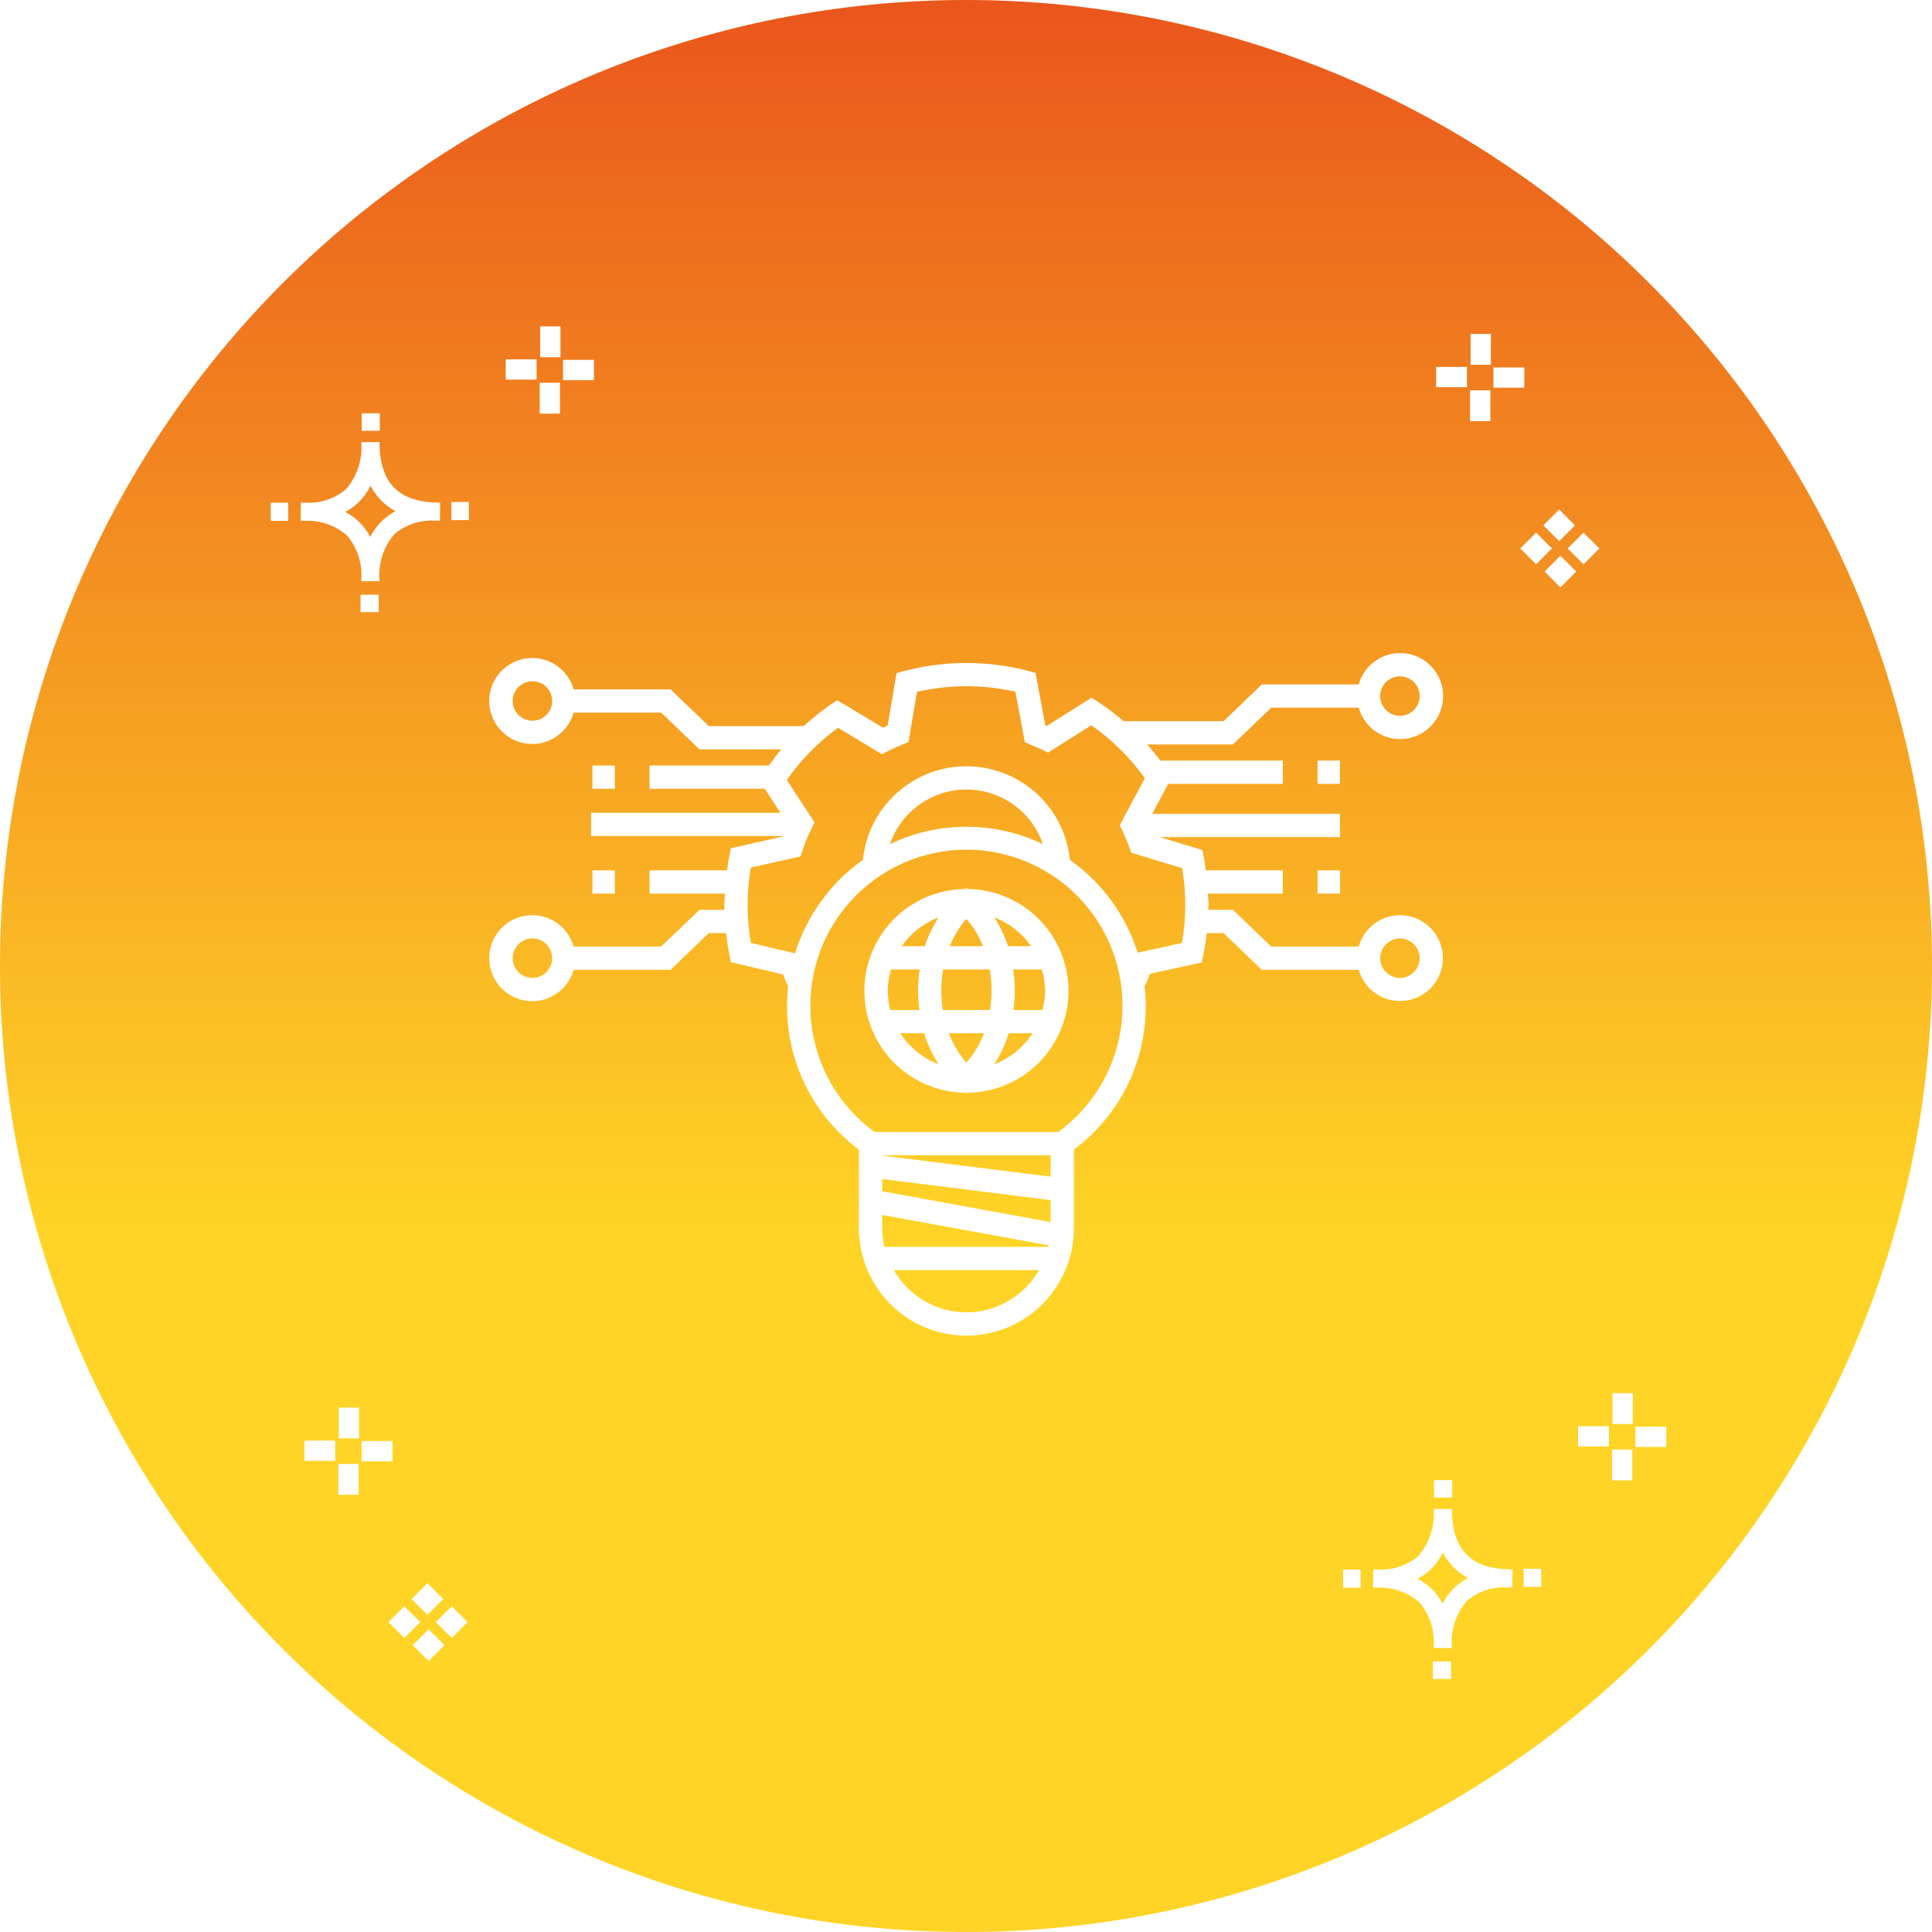 <svg xmlns="http://www.w3.org/2000/svg" xmlns:xlink="http://www.w3.org/1999/xlink" width="810" viewBox="0 0 810 810" height="810"><defs><linearGradient xmlns:xlink="http://www.w3.org/1999/xlink" x1="1770.926" gradientTransform="rotate(90 6565.577 -4614.861) scale(6.313)" y1="244.834" x2="1899.226" gradientUnits="userSpaceOnUse" y2="244.834" xlink:type="simple" xlink:actuate="onLoad" id="b" xlink:show="other"><stop stop-color="#EA561C" offset="0"></stop><stop stop-color="#EA571C" offset=".004"></stop><stop stop-color="#EA571C" offset=".008"></stop><stop stop-color="#EA581C" offset=".012"></stop><stop stop-color="#EB591C" offset=".016"></stop><stop stop-color="#EB5A1C" offset=".02"></stop><stop stop-color="#EB5B1C" offset=".023"></stop><stop stop-color="#EB5B1C" offset=".027"></stop><stop stop-color="#EB5C1D" offset=".031"></stop><stop stop-color="#EB5D1D" offset=".035"></stop><stop stop-color="#EB5E1D" offset=".039"></stop><stop stop-color="#EC5E1D" offset=".043"></stop><stop stop-color="#EC5F1D" offset=".047"></stop><stop stop-color="#EC601D" offset=".051"></stop><stop stop-color="#EC611D" offset=".055"></stop><stop stop-color="#EC621D" offset=".059"></stop><stop stop-color="#EC621D" offset=".063"></stop><stop stop-color="#EC631D" offset=".066"></stop><stop stop-color="#EC641D" offset=".07"></stop><stop stop-color="#ED651D" offset=".074"></stop><stop stop-color="#ED651D" offset=".078"></stop><stop stop-color="#ED661D" offset=".082"></stop><stop stop-color="#ED671D" offset=".086"></stop><stop stop-color="#ED681D" offset=".09"></stop><stop stop-color="#ED691E" offset=".094"></stop><stop stop-color="#ED691E" offset=".098"></stop><stop stop-color="#ED6A1E" offset=".102"></stop><stop stop-color="#EE6B1E" offset=".105"></stop><stop stop-color="#EE6C1E" offset=".109"></stop><stop stop-color="#EE6C1E" offset=".113"></stop><stop stop-color="#EE6D1E" offset=".117"></stop><stop stop-color="#EE6E1E" offset=".121"></stop><stop stop-color="#EE6F1E" offset=".125"></stop><stop stop-color="#EE701E" offset=".129"></stop><stop stop-color="#EE701E" offset=".133"></stop><stop stop-color="#EF711E" offset=".137"></stop><stop stop-color="#EF721E" offset=".141"></stop><stop stop-color="#EF731E" offset=".145"></stop><stop stop-color="#EF731E" offset=".148"></stop><stop stop-color="#EF741E" offset=".152"></stop><stop stop-color="#EF751E" offset=".156"></stop><stop stop-color="#EF761F" offset=".16"></stop><stop stop-color="#EF761F" offset=".164"></stop><stop stop-color="#F0771F" offset=".168"></stop><stop stop-color="#F0781F" offset=".172"></stop><stop stop-color="#F0791F" offset=".176"></stop><stop stop-color="#F07A1F" offset=".18"></stop><stop stop-color="#F07A1F" offset=".184"></stop><stop stop-color="#F07B1F" offset=".188"></stop><stop stop-color="#F07C1F" offset=".191"></stop><stop stop-color="#F17D1F" offset=".195"></stop><stop stop-color="#F17D1F" offset=".199"></stop><stop stop-color="#F17E1F" offset=".203"></stop><stop stop-color="#F17F1F" offset=".207"></stop><stop stop-color="#F1801F" offset=".211"></stop><stop stop-color="#F1811F" offset=".215"></stop><stop stop-color="#F1811F" offset=".219"></stop><stop stop-color="#F18220" offset=".223"></stop><stop stop-color="#F28320" offset=".227"></stop><stop stop-color="#F28420" offset=".23"></stop><stop stop-color="#F28420" offset=".234"></stop><stop stop-color="#F28520" offset=".238"></stop><stop stop-color="#F28620" offset=".242"></stop><stop stop-color="#F28720" offset=".246"></stop><stop stop-color="#F28820" offset=".25"></stop><stop stop-color="#F28820" offset=".254"></stop><stop stop-color="#F38920" offset=".258"></stop><stop stop-color="#F38A20" offset=".262"></stop><stop stop-color="#F38B20" offset=".266"></stop><stop stop-color="#F38B20" offset=".27"></stop><stop stop-color="#F38C20" offset=".273"></stop><stop stop-color="#F38D20" offset=".277"></stop><stop stop-color="#F38E20" offset=".281"></stop><stop stop-color="#F38E21" offset=".285"></stop><stop stop-color="#F48F21" offset=".289"></stop><stop stop-color="#F49021" offset=".293"></stop><stop stop-color="#F49121" offset=".297"></stop><stop stop-color="#F49221" offset=".301"></stop><stop stop-color="#F49221" offset=".305"></stop><stop stop-color="#F49321" offset=".309"></stop><stop stop-color="#F49421" offset=".313"></stop><stop stop-color="#F59521" offset=".316"></stop><stop stop-color="#F59521" offset=".32"></stop><stop stop-color="#F59621" offset=".324"></stop><stop stop-color="#F59721" offset=".328"></stop><stop stop-color="#F59821" offset=".332"></stop><stop stop-color="#F59921" offset=".336"></stop><stop stop-color="#F59921" offset=".34"></stop><stop stop-color="#F59A21" offset=".344"></stop><stop stop-color="#F69B21" offset=".348"></stop><stop stop-color="#F69C22" offset=".352"></stop><stop stop-color="#F69C22" offset=".355"></stop><stop stop-color="#F69D22" offset=".359"></stop><stop stop-color="#F69E22" offset=".363"></stop><stop stop-color="#F69F22" offset=".367"></stop><stop stop-color="#F6A022" offset=".371"></stop><stop stop-color="#F6A022" offset=".375"></stop><stop stop-color="#F7A122" offset=".379"></stop><stop stop-color="#F7A222" offset=".383"></stop><stop stop-color="#F7A322" offset=".387"></stop><stop stop-color="#F7A322" offset=".391"></stop><stop stop-color="#F7A422" offset=".395"></stop><stop stop-color="#F7A522" offset=".398"></stop><stop stop-color="#F7A622" offset=".402"></stop><stop stop-color="#F7A722" offset=".406"></stop><stop stop-color="#F8A722" offset=".41"></stop><stop stop-color="#F8A823" offset=".414"></stop><stop stop-color="#F8A923" offset=".418"></stop><stop stop-color="#F8AA23" offset=".422"></stop><stop stop-color="#F8AA23" offset=".426"></stop><stop stop-color="#F8AB23" offset=".43"></stop><stop stop-color="#F8AC23" offset=".434"></stop><stop stop-color="#F8AD23" offset=".438"></stop><stop stop-color="#F9AD23" offset=".441"></stop><stop stop-color="#F9AE23" offset=".445"></stop><stop stop-color="#F9AF23" offset=".449"></stop><stop stop-color="#F9B023" offset=".453"></stop><stop stop-color="#F9B123" offset=".457"></stop><stop stop-color="#F9B123" offset=".461"></stop><stop stop-color="#F9B223" offset=".465"></stop><stop stop-color="#FAB323" offset=".469"></stop><stop stop-color="#FAB423" offset=".473"></stop><stop stop-color="#FAB424" offset=".477"></stop><stop stop-color="#FAB524" offset=".48"></stop><stop stop-color="#FAB624" offset=".484"></stop><stop stop-color="#FAB724" offset=".488"></stop><stop stop-color="#FAB824" offset=".492"></stop><stop stop-color="#FAB824" offset=".496"></stop><stop stop-color="#FBB924" offset=".5"></stop><stop stop-color="#FBBA24" offset=".504"></stop><stop stop-color="#FBBB24" offset=".508"></stop><stop stop-color="#FBBB24" offset=".512"></stop><stop stop-color="#FBBC24" offset=".516"></stop><stop stop-color="#FBBD24" offset=".52"></stop><stop stop-color="#FBBE24" offset=".523"></stop><stop stop-color="#FBBF24" offset=".527"></stop><stop stop-color="#FCBF24" offset=".531"></stop><stop stop-color="#FCC024" offset=".535"></stop><stop stop-color="#FCC124" offset=".539"></stop><stop stop-color="#FCC225" offset=".543"></stop><stop stop-color="#FCC225" offset=".547"></stop><stop stop-color="#FCC325" offset=".551"></stop><stop stop-color="#FCC425" offset=".555"></stop><stop stop-color="#FCC525" offset=".559"></stop><stop stop-color="#FDC625" offset=".563"></stop><stop stop-color="#FDC625" offset=".566"></stop><stop stop-color="#FDC725" offset=".57"></stop><stop stop-color="#FDC825" offset=".574"></stop><stop stop-color="#FDC925" offset=".578"></stop><stop stop-color="#FDC925" offset=".582"></stop><stop stop-color="#FDCA25" offset=".586"></stop><stop stop-color="#FECB25" offset=".59"></stop><stop stop-color="#FECC25" offset=".594"></stop><stop stop-color="#FECC25" offset=".598"></stop><stop stop-color="#FECD25" offset=".602"></stop><stop stop-color="#FECE26" offset=".605"></stop><stop stop-color="#FECF26" offset=".609"></stop><stop stop-color="#FED026" offset=".613"></stop><stop stop-color="#FED026" offset=".617"></stop><stop stop-color="#FFD126" offset=".621"></stop><stop stop-color="#FFD226" offset=".625"></stop><stop stop-color="#FFD326" offset=".629"></stop><stop stop-color="#FFD326" offset=".633"></stop><stop stop-color="#FFD426" offset=".641"></stop><stop stop-color="#FFD426" offset=".656"></stop><stop stop-color="#FFD426" offset=".688"></stop><stop stop-color="#FFD426" offset=".75"></stop><stop stop-color="#FFD426" offset="1"></stop></linearGradient><clipPath id="a"><path d="M 810 405 C 810 411.629 809.836 418.254 809.512 424.871 C 809.188 431.492 808.699 438.102 808.051 444.695 C 807.398 451.293 806.59 457.871 805.617 464.426 C 804.645 470.98 803.512 477.512 802.219 484.012 C 800.926 490.512 799.473 496.977 797.863 503.406 C 796.254 509.836 794.484 516.223 792.562 522.566 C 790.637 528.906 788.559 535.199 786.324 541.441 C 784.094 547.68 781.707 553.863 779.172 559.988 C 776.633 566.109 773.949 572.168 771.117 578.16 C 768.281 584.152 765.301 590.07 762.18 595.914 C 759.055 601.762 755.789 607.527 752.379 613.211 C 748.973 618.898 745.426 624.496 741.746 630.008 C 738.062 635.516 734.246 640.934 730.301 646.258 C 726.352 651.582 722.273 656.805 718.07 661.93 C 713.863 667.055 709.535 672.07 705.086 676.98 C 700.633 681.895 696.066 686.691 691.379 691.379 C 686.691 696.066 681.891 700.633 676.98 705.086 C 672.07 709.535 667.055 713.863 661.93 718.07 C 656.805 722.273 651.582 726.352 646.258 730.301 C 640.934 734.246 635.516 738.062 630.004 741.746 C 624.496 745.426 618.898 748.973 613.211 752.379 C 607.527 755.789 601.762 759.055 595.914 762.18 C 590.07 765.301 584.152 768.281 578.16 771.117 C 572.168 773.949 566.109 776.637 559.988 779.172 C 553.863 781.707 547.68 784.094 541.441 786.324 C 535.199 788.559 528.906 790.637 522.566 792.562 C 516.223 794.484 509.836 796.254 503.406 797.863 C 496.977 799.473 490.512 800.926 484.012 802.219 C 477.512 803.512 470.98 804.645 464.426 805.617 C 457.871 806.59 451.293 807.398 444.695 808.051 C 438.102 808.699 431.492 809.188 424.871 809.512 C 418.254 809.836 411.629 810 405 810 C 398.371 810 391.746 809.836 385.129 809.512 C 378.508 809.188 371.898 808.699 365.305 808.051 C 358.707 807.398 352.129 806.59 345.574 805.617 C 339.02 804.645 332.488 803.512 325.988 802.219 C 319.488 800.926 313.023 799.473 306.594 797.863 C 300.164 796.254 293.777 794.484 287.434 792.562 C 281.094 790.637 274.801 788.559 268.559 786.324 C 262.32 784.094 256.137 781.707 250.012 779.172 C 243.891 776.637 237.832 773.949 231.84 771.117 C 225.848 768.281 219.93 765.301 214.086 762.18 C 208.238 759.055 202.473 755.789 196.789 752.379 C 191.102 748.973 185.504 745.426 179.992 741.746 C 174.484 738.062 169.066 734.246 163.742 730.301 C 158.418 726.352 153.195 722.273 148.07 718.07 C 142.945 713.863 137.93 709.535 133.02 705.086 C 128.109 700.633 123.309 696.066 118.621 691.379 C 113.934 686.691 109.367 681.895 104.914 676.98 C 100.465 672.07 96.137 667.055 91.93 661.93 C 87.727 656.805 83.648 651.582 79.699 646.258 C 75.754 640.934 71.938 635.516 68.254 630.008 C 64.574 624.496 61.027 618.898 57.621 613.211 C 54.211 607.527 50.945 601.762 47.82 595.914 C 44.699 590.07 41.719 584.152 38.883 578.16 C 36.051 572.168 33.367 566.109 30.828 559.988 C 28.293 553.863 25.906 547.68 23.676 541.441 C 21.441 535.199 19.363 528.906 17.438 522.566 C 15.516 516.223 13.746 509.836 12.137 503.406 C 10.527 496.977 9.074 490.512 7.781 484.012 C 6.488 477.512 5.355 470.98 4.383 464.426 C 3.41 457.871 2.602 451.293 1.949 444.695 C 1.301 438.102 0.812 431.492 0.488 424.871 C 0.164 418.254 0 411.629 0 405 C 0 398.371 0.164 391.746 0.488 385.129 C 0.812 378.508 1.301 371.898 1.949 365.305 C 2.602 358.707 3.41 352.129 4.383 345.574 C 5.355 339.02 6.488 332.488 7.781 325.988 C 9.074 319.488 10.527 313.023 12.137 306.594 C 13.746 300.164 15.516 293.777 17.438 287.434 C 19.363 281.094 21.441 274.801 23.676 268.559 C 25.906 262.32 28.293 256.137 30.828 250.012 C 33.367 243.891 36.051 237.832 38.883 231.84 C 41.719 225.848 44.699 219.93 47.82 214.086 C 50.945 208.238 54.211 202.473 57.621 196.789 C 61.027 191.102 64.574 185.504 68.254 179.996 C 71.938 174.484 75.754 169.066 79.699 163.742 C 83.648 158.418 87.727 153.195 91.93 148.07 C 96.137 142.949 100.465 137.93 104.914 133.02 C 109.367 128.109 113.934 123.309 118.621 118.621 C 123.309 113.934 128.109 109.367 133.02 104.914 C 137.93 100.465 142.945 96.137 148.07 91.93 C 153.195 87.727 158.418 83.648 163.742 79.703 C 169.066 75.754 174.484 71.938 179.992 68.254 C 185.504 64.574 191.102 61.027 196.789 57.621 C 202.473 54.211 208.238 50.945 214.086 47.82 C 219.93 44.699 225.848 41.719 231.84 38.883 C 237.832 36.051 243.891 33.367 250.012 30.828 C 256.137 28.293 262.32 25.906 268.559 23.676 C 274.801 21.441 281.094 19.363 287.434 17.438 C 293.777 15.516 300.164 13.75 306.594 12.137 C 313.023 10.527 319.488 9.074 325.988 7.781 C 332.488 6.488 339.02 5.355 345.574 4.383 C 352.129 3.41 358.707 2.602 365.305 1.949 C 371.898 1.301 378.508 0.812 385.129 0.488 C 391.746 0.164 398.371 0 405 0 C 411.629 0 418.254 0.164 424.871 0.488 C 431.492 0.812 438.102 1.301 444.695 1.949 C 451.293 2.602 457.871 3.41 464.426 4.383 C 470.98 5.355 477.512 6.488 484.012 7.781 C 490.512 9.074 496.977 10.527 503.406 12.137 C 509.836 13.75 516.223 15.516 522.566 17.438 C 528.906 19.363 535.199 21.441 541.441 23.676 C 547.68 25.906 553.863 28.293 559.988 30.828 C 566.109 33.367 572.168 36.051 578.16 38.883 C 584.152 41.719 590.07 44.699 595.914 47.82 C 601.762 50.945 607.527 54.211 613.211 57.621 C 618.898 61.027 624.496 64.574 630.004 68.254 C 635.516 71.938 640.934 75.754 646.258 79.703 C 651.582 83.648 656.805 87.727 661.93 91.93 C 667.055 96.137 672.07 100.465 676.98 104.914 C 681.891 109.367 686.691 113.934 691.379 118.621 C 696.066 123.309 700.633 128.109 705.086 133.02 C 709.535 137.93 713.863 142.949 718.07 148.07 C 722.273 153.195 726.352 158.418 730.301 163.742 C 734.246 169.066 738.062 174.484 741.746 179.996 C 745.426 185.504 748.973 191.102 752.379 196.789 C 755.789 202.473 759.055 208.238 762.18 214.086 C 765.301 219.93 768.281 225.848 771.117 231.84 C 773.949 237.832 776.633 243.891 779.172 250.012 C 781.707 256.137 784.094 262.32 786.324 268.559 C 788.559 274.801 790.637 281.094 792.562 287.434 C 794.484 293.777 796.254 300.164 797.863 306.594 C 799.473 313.023 800.926 319.488 802.219 325.988 C 803.512 332.488 804.645 339.02 805.617 345.574 C 806.59 352.129 807.398 358.707 808.051 365.305 C 808.699 371.898 809.188 378.508 809.512 385.129 C 809.836 391.746 810 398.371 810 405 Z M 810 405"></path></clipPath></defs><path fill="#FFF" d="M-81 -81H891V891H-81z"></path><path fill="#FFF" d="M-81 -81H891V891H-81z"></path><path fill="#FFF7D3" d="M 405 0 C 181.324 0 0 181.324 0 405 C 0 628.676 181.324 810 405 810 C 628.676 810 810 628.676 810 405 C 810 181.324 628.676 0 405 0"></path><g clip-path="url(#a)"><path fill="url(#b)" d="M-81 -81H891V891H-81z"></path></g><path fill="#FFF" d="M 158.754 249.324 L 158.777 256.656 L 151.172 256.68 L 151.148 249.344 Z M 182.82 210.699 C 183.352 210.73 183.953 210.707 184.531 210.723 L 184.43 218.324 C 183.887 218.336 183.301 218.32 182.742 218.305 C 176.434 217.84 170.199 219.859 165.363 223.93 C 160.793 229.238 158.535 236.152 159.094 243.133 L 159.094 243.68 L 151.488 243.66 L 151.488 243.117 C 152.02 236.367 149.867 229.684 145.496 224.508 C 140.562 220.238 134.176 218.035 127.656 218.348 L 127.652 218.348 C 127.125 218.348 126.594 218.34 126.055 218.328 L 126.16 210.723 C 126.699 210.723 127.23 210.73 127.754 210.746 C 134.008 211.199 140.191 209.203 145 205.176 C 149.73 199.707 152.066 192.57 151.488 185.363 L 159.094 185.375 C 159.18 202.152 166.73 210.234 182.82 210.699 Z M 165.848 214.32 L 165.844 214.32 C 161.328 211.922 157.664 208.188 155.355 203.625 C 154.086 206.242 152.363 208.621 150.277 210.652 C 148.629 212.238 146.77 213.582 144.746 214.645 C 149.242 216.961 152.91 220.617 155.238 225.109 C 156.465 222.648 158.09 220.41 160.051 218.484 C 161.77 216.82 163.719 215.418 165.844 214.32 Z M 113.496 210.785 L 113.52 218.391 L 120.852 218.371 L 120.832 210.766 Z M 196.57 210.449 L 189.23 210.469 L 189.254 218.074 L 196.59 218.055 Z M 159.25 180.605 L 159.227 173.27 L 151.621 173.293 L 151.645 180.625 Z M 654.207 232.988 L 660.848 239.629 L 654.207 246.266 L 647.57 239.629 Z M 663.891 223.309 L 670.527 229.945 L 663.891 236.586 L 657.25 229.945 Z M 644.016 223.309 L 650.656 229.945 L 644.016 236.586 L 637.379 229.945 Z M 653.699 213.625 L 660.336 220.266 L 653.699 226.906 L 647.059 220.266 Z M 639.074 162.547 L 626.133 162.547 L 626.133 154.043 L 639.074 154.043 Z M 615.047 162.344 L 602.105 162.344 L 602.105 153.84 L 615.047 153.84 Z M 624.848 176.57 L 616.344 176.57 L 616.344 163.645 L 624.852 163.645 Z M 625.051 152.949 L 616.547 152.949 L 616.547 140.008 L 625.051 140.008 Z M 248.992 159.379 L 236.055 159.375 L 236.055 150.871 L 248.992 150.871 Z M 224.965 159.172 L 212.027 159.172 L 212.027 150.668 L 224.969 150.668 Z M 234.77 173.395 L 226.262 173.395 L 226.266 160.473 L 234.77 160.473 Z M 234.973 149.773 L 226.469 149.773 L 226.469 136.832 L 234.977 136.832 Z M 600.738 696.613 L 600.762 703.945 L 608.367 703.922 L 608.344 696.59 Z M 632.41 657.961 C 632.941 657.992 633.539 657.973 634.121 657.984 L 634.02 665.59 C 633.473 665.602 632.887 665.586 632.332 665.57 L 632.332 665.566 C 626.027 665.102 619.789 667.121 614.953 671.191 C 610.383 676.5 608.125 683.414 608.684 690.398 L 608.684 690.941 L 601.078 690.926 L 601.078 690.379 C 601.609 683.633 599.457 676.945 595.09 671.773 C 590.156 667.504 583.766 665.293 577.25 665.609 L 577.246 665.609 C 576.715 665.609 576.188 665.602 575.645 665.59 L 575.754 657.984 C 576.289 657.984 576.824 657.992 577.348 658.004 L 577.344 658.008 C 583.598 658.461 589.785 656.465 594.59 652.441 C 599.32 646.969 601.66 639.832 601.078 632.621 L 608.684 632.637 C 608.773 649.414 616.324 657.5 632.41 657.961 Z M 615.434 661.582 C 610.922 659.184 607.258 655.449 604.949 650.887 C 603.676 653.508 601.957 655.887 599.867 657.914 C 598.219 659.5 596.359 660.844 594.332 661.91 C 598.832 664.227 602.5 667.883 604.828 672.375 C 606.055 669.914 607.68 667.672 609.641 665.746 C 611.359 664.082 613.312 662.68 615.434 661.582 Z M 563.086 658.047 L 563.105 665.656 L 570.441 665.637 L 570.418 658.031 Z M 646.156 657.715 L 638.82 657.734 L 638.84 665.34 L 646.18 665.32 Z M 608.84 627.867 L 608.816 620.535 L 601.211 620.555 L 601.234 627.891 Z M 698.586 606.637 L 685.648 606.637 L 685.648 598.133 L 698.586 598.133 Z M 674.559 606.434 L 661.617 606.434 L 661.617 597.926 L 674.559 597.926 Z M 684.363 620.656 L 675.855 620.656 L 675.855 607.734 L 684.363 607.734 Z M 684.566 597.035 L 676.062 597.035 L 676.062 584.094 L 684.566 584.094 Z M 179.703 683.113 L 186.344 689.75 L 179.703 696.391 L 173.066 689.75 Z M 189.387 673.43 L 196.023 680.07 L 189.387 686.707 L 182.746 680.07 Z M 169.512 673.43 L 176.152 680.07 L 169.512 686.707 L 162.875 680.07 Z M 179.195 663.75 L 185.832 670.391 L 179.195 677.027 L 172.555 670.391 Z M 164.57 612.672 L 151.629 612.672 L 151.629 604.168 L 164.57 604.168 Z M 140.543 612.469 L 127.602 612.469 L 127.602 603.965 L 140.543 603.965 Z M 150.348 626.691 L 141.844 626.691 L 141.844 613.77 L 150.348 613.77 Z M 150.551 603.07 L 142.043 603.07 L 142.043 590.129 L 150.551 590.129 Z M 150.551 603.07"></path><path fill="#FFF" d="M 405.703 372.711 L 405.176 372.277 L 404.648 372.711 C 389.477 372.871 375.527 381.066 368.004 394.242 C 360.48 407.414 360.508 423.598 368.082 436.742 C 375.656 449.891 389.633 458.035 404.805 458.137 L 405.176 458.441 L 405.547 458.137 C 420.719 458.035 434.699 449.891 442.27 436.742 C 449.844 423.598 449.875 407.414 442.352 394.242 C 434.828 381.066 420.875 372.871 405.703 372.711 Z M 432.316 396.703 L 422.59 396.703 C 421.23 392.453 419.312 388.402 416.887 384.656 C 423.125 387.023 428.508 391.223 432.316 396.703 Z M 438.184 415.414 C 438.148 418.125 437.777 420.824 437.078 423.445 L 424.895 423.445 C 425.68 417.805 425.637 412.082 424.766 406.453 L 436.789 406.453 C 437.672 409.363 438.137 412.379 438.184 415.414 Z M 397.832 433.195 L 412.52 433.195 C 410.879 437.711 408.387 441.867 405.176 445.441 C 401.965 441.867 399.473 437.711 397.832 433.195 Z M 395.285 423.445 C 394.402 417.812 394.434 412.074 395.383 406.453 L 414.965 406.453 C 415.914 412.074 415.949 417.812 415.062 423.445 Z M 372.164 415.414 L 372.168 415.414 C 372.211 412.379 372.68 409.363 373.559 406.453 L 385.582 406.453 C 384.711 412.082 384.668 417.805 385.453 423.445 L 373.27 423.445 C 372.566 420.824 372.199 418.125 372.164 415.414 Z M 412.125 396.703 L 398.223 396.703 C 399.832 392.508 402.188 388.637 405.176 385.277 C 408.164 388.637 410.52 392.508 412.129 396.703 Z M 393.465 384.656 L 393.469 384.656 C 391.039 388.402 389.121 392.453 387.762 396.703 L 378.031 396.703 C 381.844 391.223 387.227 387.023 393.469 384.656 Z M 377.449 433.195 L 387.449 433.195 C 388.852 437.801 390.906 442.18 393.551 446.203 C 386.93 443.703 381.289 439.141 377.453 433.195 Z M 416.801 446.203 L 416.805 446.203 C 419.445 442.18 421.5 437.801 422.898 433.195 L 432.898 433.195 C 429.062 439.141 423.422 443.703 416.805 446.203 Z M 257.762 320.953 L 257.762 330.703 L 248.367 330.703 L 248.367 320.953 Z M 552.391 328.641 L 552.391 318.891 L 561.785 318.891 L 561.785 328.641 Z M 552.391 374.656 L 552.391 364.906 L 561.785 364.906 L 561.785 374.656 Z M 586.926 383.695 L 586.926 383.699 C 583.008 383.711 579.203 385.004 576.086 387.375 C 572.969 389.75 570.711 393.074 569.656 396.848 L 532.949 396.848 L 516.902 381.441 L 506.57 381.441 C 506.586 380.777 506.672 380.117 506.672 379.453 C 506.672 377.852 506.508 376.258 506.434 374.656 L 537.824 374.656 L 537.824 364.906 L 505.516 364.906 C 505.242 363.008 505.039 361.098 504.66 359.223 L 504.086 356.371 L 486.281 350.957 L 561.785 350.957 L 561.785 341.211 L 483.059 341.211 L 489.781 328.641 L 537.828 328.641 L 537.828 318.891 L 486.477 318.891 C 484.73 316.547 482.898 314.289 480.977 312.113 L 516.902 312.113 L 532.953 296.707 L 569.66 296.707 C 571.242 302.344 575.465 306.859 580.98 308.816 C 586.5 310.773 592.625 309.93 597.41 306.555 C 602.191 303.176 605.035 297.684 605.035 291.832 C 605.035 285.977 602.191 280.484 597.41 277.109 C 592.625 273.73 586.5 272.887 580.98 274.844 C 575.465 276.801 571.242 281.32 569.66 286.957 L 529.027 286.957 L 512.98 302.363 L 471.055 302.359 C 467.645 299.402 464.043 296.672 460.273 294.191 L 457.66 292.504 L 438.738 304.422 L 438.277 304.219 L 434.152 282.098 L 431.168 281.312 L 431.168 281.309 C 414.031 276.824 396.023 276.852 378.902 281.387 L 375.871 282.195 L 372.176 304.168 C 371.5 304.465 370.836 304.77 370.176 305.082 L 351.004 293.547 L 348.426 295.285 L 348.426 295.289 C 344.398 298.055 340.574 301.105 336.984 304.422 L 297.176 304.422 L 281.129 289.016 L 240.496 289.016 C 238.914 283.379 234.691 278.863 229.172 276.906 C 223.652 274.945 217.527 275.789 212.746 279.164 C 207.961 282.543 205.117 288.035 205.117 293.891 C 205.117 299.746 207.961 305.234 212.742 308.613 C 217.527 311.992 223.652 312.84 229.172 310.879 C 234.688 308.922 238.91 304.402 240.496 298.766 L 277.203 298.766 L 293.25 314.176 L 327.555 314.176 C 325.73 316.348 324.016 318.621 322.367 320.953 L 272.328 320.953 L 272.328 330.703 L 320.621 330.703 L 327.211 340.758 L 247.832 340.758 L 247.832 350.508 L 328.25 350.508 L 328.152 350.746 L 306.434 355.625 L 305.793 358.699 C 305.371 360.742 305.137 362.832 304.84 364.906 L 272.328 364.91 L 272.328 374.66 L 303.922 374.66 C 303.848 376.258 303.676 377.852 303.676 379.453 C 303.676 380.121 303.766 380.777 303.777 381.445 L 293.25 381.445 L 277.203 396.852 L 240.496 396.848 C 238.91 391.211 234.688 386.695 229.168 384.734 C 223.652 382.777 217.527 383.621 212.742 387 C 207.957 390.375 205.117 395.867 205.117 401.723 C 205.113 407.578 207.957 413.07 212.742 416.445 C 217.523 419.824 223.648 420.668 229.168 418.711 C 234.688 416.754 238.91 412.238 240.492 406.602 L 281.121 406.602 L 297.172 391.195 L 304.402 391.195 C 304.758 394.27 305.195 397.332 305.828 400.344 L 306.461 403.375 L 328.293 408.535 C 328.945 410.262 329.672 411.961 330.441 413.633 C 327.469 440.07 338.77 466.094 360.113 481.977 L 360.113 514.918 C 360.113 531.016 368.703 545.891 382.645 553.938 C 396.586 561.988 413.762 561.988 427.699 553.938 C 441.641 545.891 450.23 531.016 450.23 514.918 L 450.23 481.977 C 471.609 466.086 482.91 440.012 479.887 413.547 C 480.68 411.809 481.477 410.07 482.148 408.273 L 503.848 403.523 L 504.496 400.438 C 505.137 397.395 505.582 394.301 505.941 391.195 L 512.977 391.195 L 529.023 406.602 L 569.656 406.602 C 570.879 410.918 573.672 414.621 577.488 416.98 C 581.301 419.348 585.859 420.199 590.27 419.375 C 594.68 418.547 598.625 416.105 601.324 412.523 C 604.027 408.941 605.289 404.48 604.871 400.012 C 604.453 395.547 602.383 391.398 599.059 388.379 C 595.742 385.363 591.414 383.695 586.926 383.703 Z M 586.926 283.555 C 589.121 283.555 591.227 284.426 592.777 285.98 C 594.332 287.531 595.203 289.633 595.203 291.828 C 595.203 294.023 594.328 296.129 592.777 297.68 C 591.227 299.23 589.121 300.105 586.926 300.105 C 584.73 300.105 582.629 299.23 581.078 297.68 C 579.523 296.129 578.652 294.023 578.652 291.828 C 578.656 289.637 579.527 287.531 581.078 285.98 C 582.629 284.43 584.734 283.559 586.926 283.555 Z M 223.223 302.164 C 221.031 302.164 218.926 301.293 217.371 299.742 C 215.82 298.191 214.949 296.086 214.949 293.891 C 214.949 291.695 215.82 289.59 217.371 288.039 C 218.926 286.488 221.031 285.617 223.223 285.617 C 225.418 285.617 227.523 286.488 229.074 288.039 C 230.629 289.59 231.5 291.695 231.496 293.891 C 231.496 296.086 230.625 298.184 229.07 299.738 C 227.52 301.289 225.418 302.16 223.223 302.164 Z M 223.223 409.996 C 221.031 409.996 218.926 409.121 217.371 407.57 C 215.82 406.02 214.949 403.914 214.949 401.719 C 214.949 399.527 215.82 397.422 217.371 395.871 C 218.926 394.316 221.031 393.445 223.223 393.445 C 225.418 393.445 227.523 394.316 229.074 395.871 C 230.629 397.422 231.5 399.527 231.496 401.719 C 231.496 403.914 230.625 406.016 229.07 407.57 C 227.52 409.121 225.418 409.992 223.223 409.996 Z M 439.531 522.762 L 370.812 522.762 C 370.203 520.188 369.883 517.555 369.863 514.914 L 369.863 509.363 L 439.723 522.129 C 439.676 522.348 439.578 522.543 439.527 522.762 Z M 369.863 499.453 L 369.863 494.316 L 440.484 503.145 L 440.484 512.359 Z M 440.484 493.316 L 369.863 484.492 L 369.863 484.359 L 440.484 484.359 Z M 405.176 550.223 C 398.996 550.203 392.93 548.555 387.59 545.449 C 382.246 542.34 377.82 537.879 374.75 532.512 L 435.602 532.512 C 432.531 537.879 428.102 542.336 422.762 545.445 C 417.422 548.555 411.355 550.203 405.176 550.223 Z M 443.676 474.609 L 366.68 474.609 C 351.68 463.703 342.016 446.945 340.086 428.5 C 338.152 410.055 344.137 391.66 356.547 377.879 C 368.957 364.102 386.633 356.234 405.176 356.234 C 423.719 356.234 441.395 364.102 453.809 377.879 C 466.219 391.66 472.199 410.055 470.27 428.5 C 468.336 446.945 458.672 463.703 443.676 474.609 Z M 373.105 353.902 C 376.188 344.941 382.875 337.672 391.559 333.867 C 400.238 330.059 410.117 330.059 418.797 333.867 C 427.477 337.672 434.168 344.941 437.246 353.906 C 416.973 344.191 393.383 344.191 373.109 353.902 Z M 495.555 395.352 L 476.969 399.422 L 476.965 399.426 C 472.008 383.707 462.039 370.043 448.586 360.523 C 447.129 346.047 438.555 333.25 425.719 326.398 C 412.883 319.547 397.477 319.547 384.641 326.395 C 371.805 333.246 363.23 346.043 361.773 360.52 C 348.238 370.098 338.234 383.867 333.309 399.699 L 314.793 395.324 L 314.797 395.324 C 312.984 384.875 312.977 374.195 314.766 363.746 L 335.605 359.066 L 336.477 356.457 C 337.531 353.316 338.797 350.25 340.266 347.285 L 341.508 344.781 L 329.871 327.027 C 335.746 318.57 343.012 311.168 351.355 305.137 L 369.746 316.203 L 372.16 314.969 C 374.172 313.938 376.238 313 378.359 312.148 L 380.895 311.129 L 384.441 290.047 L 384.441 290.051 C 398.02 286.945 412.121 286.93 425.707 290 L 429.672 311.223 L 432.164 312.219 C 433.789 312.871 435.387 313.578 436.953 314.344 L 439.387 315.531 L 457.543 304.094 L 457.543 304.098 C 466.25 310.141 473.844 317.656 479.977 326.301 L 469.457 345.965 L 470.527 348.191 C 471.617 350.473 472.59 352.805 473.438 355.184 L 474.266 357.5 L 495.633 363.992 C 497.387 374.375 497.359 384.98 495.551 395.352 Z M 586.934 409.996 C 584.738 409.996 582.633 409.125 581.082 407.574 C 579.527 406.023 578.656 403.918 578.656 401.723 C 578.656 399.527 579.527 397.422 581.078 395.871 C 582.633 394.32 584.738 393.449 586.934 393.449 C 589.125 393.449 591.23 394.32 592.785 395.871 C 594.336 397.422 595.207 399.527 595.207 401.723 C 595.203 403.914 594.332 406.02 592.781 407.57 C 591.227 409.121 589.125 409.992 586.934 409.996 Z M 257.766 364.906 L 257.766 374.656 L 248.371 374.656 L 248.371 364.906 Z M 257.766 364.906"></path></svg>